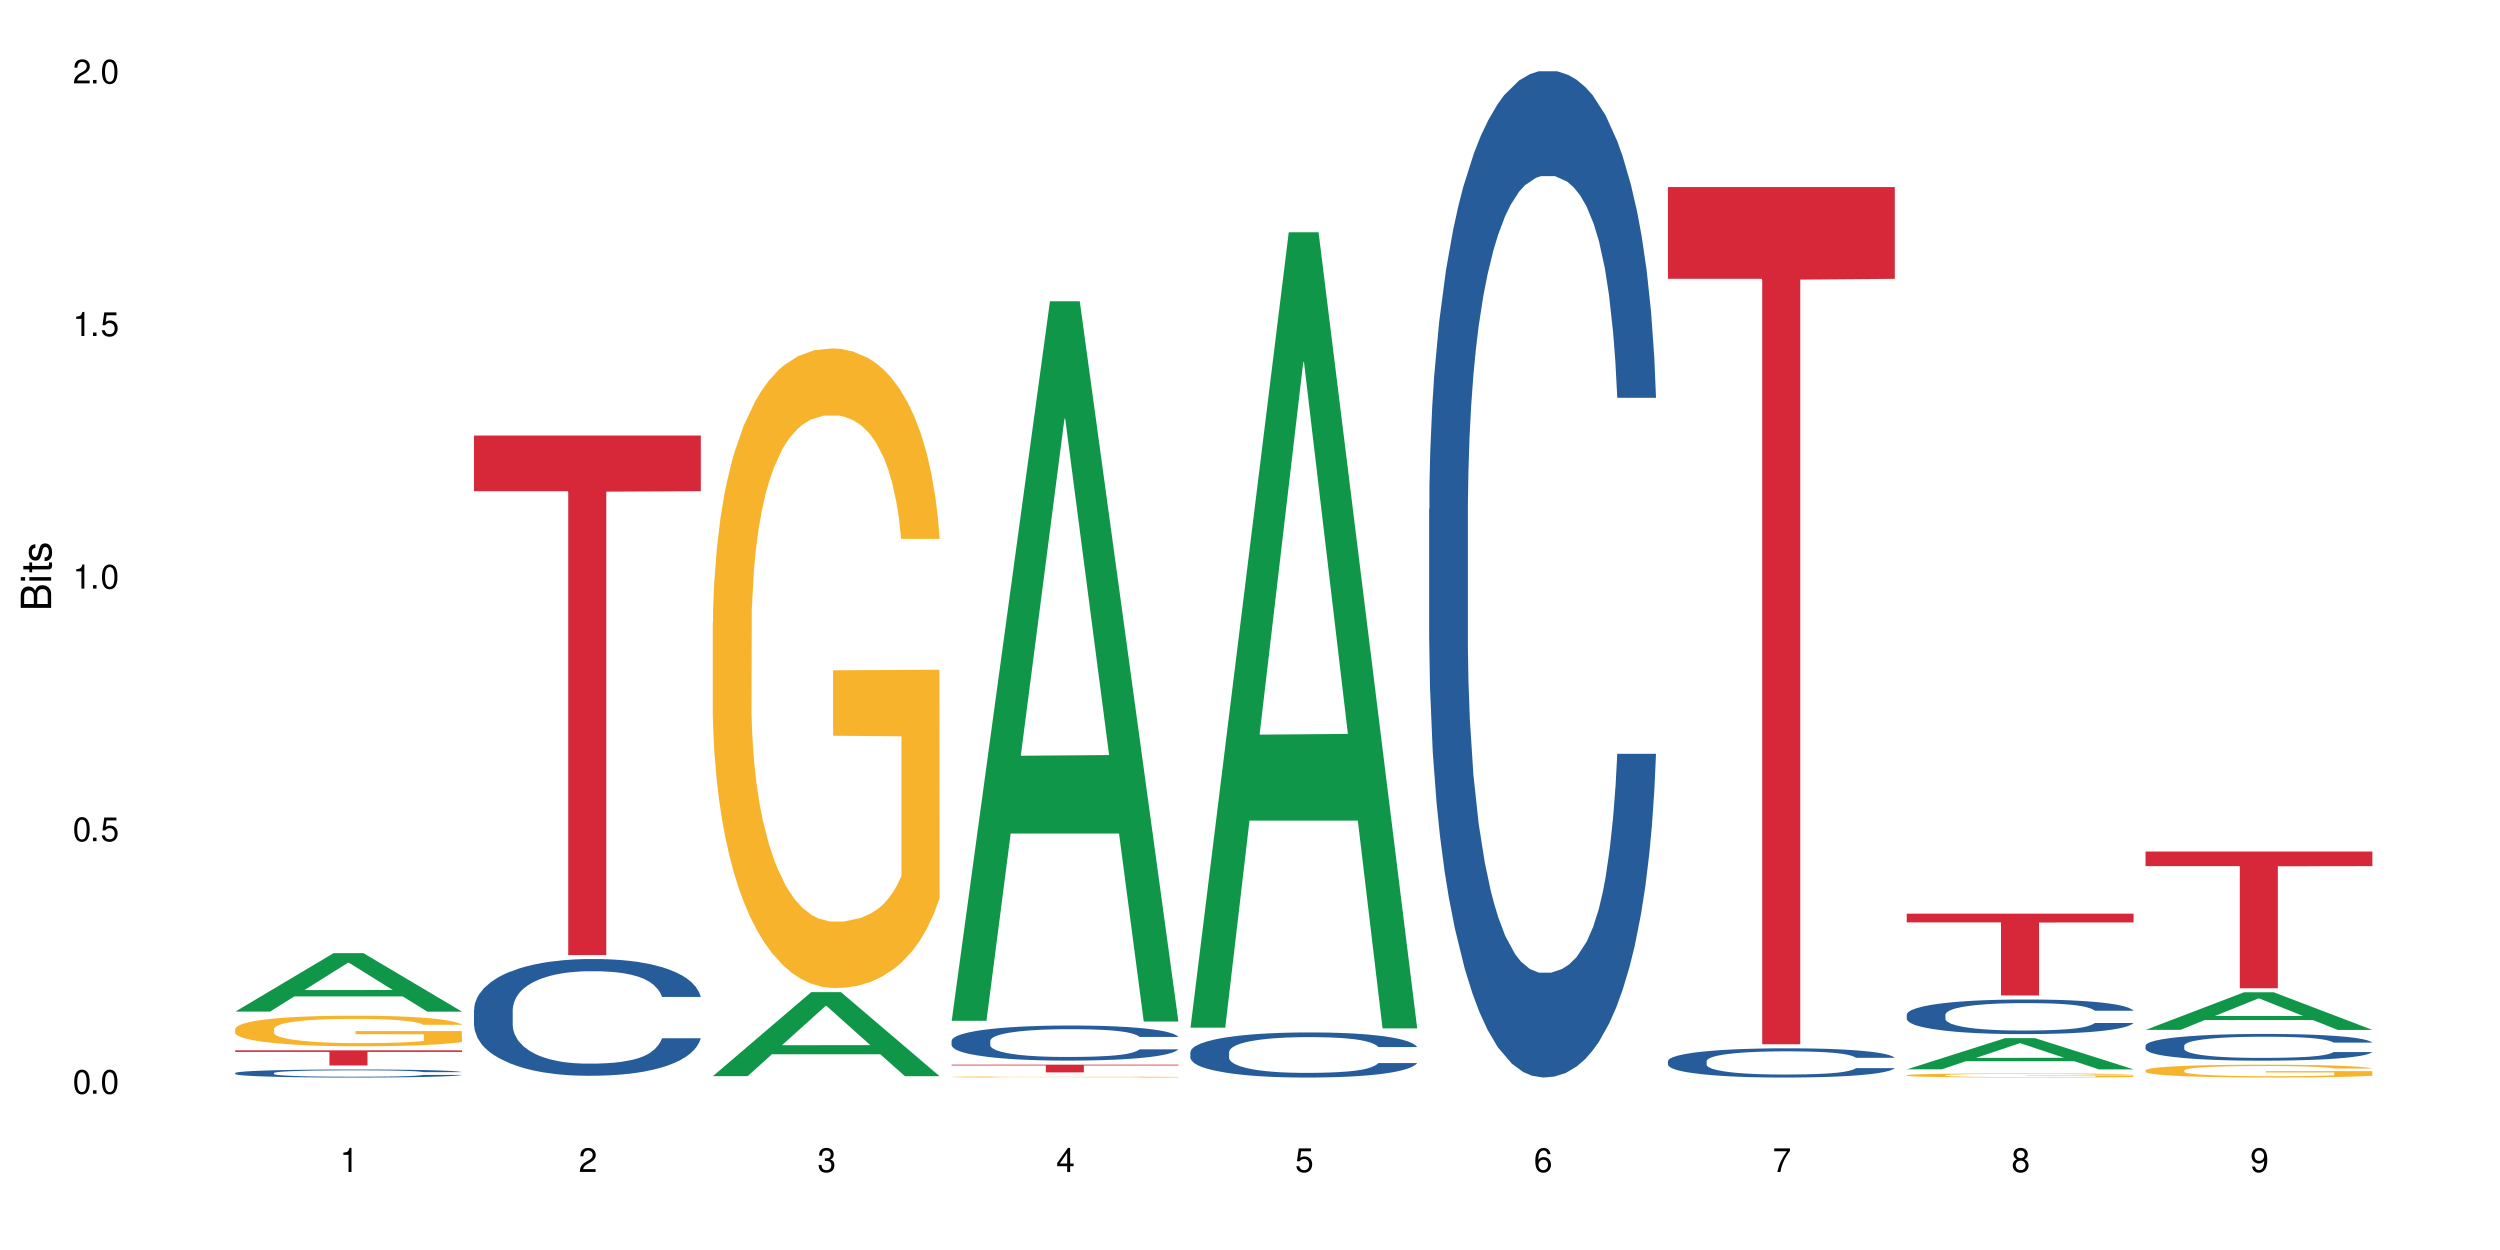 <?xml version="1.0" encoding="UTF-8"?>
<svg xmlns="http://www.w3.org/2000/svg" xmlns:xlink="http://www.w3.org/1999/xlink" width="720" height="360" viewBox="0 0 720 360">
<defs>
<g>
<g id="glyph-0-0">
</g>
<g id="glyph-0-1">
<path d="M 2.641 -6.938 C 2 -6.938 1.422 -6.656 1.078 -6.172 C 0.641 -5.562 0.406 -4.641 0.406 -3.359 C 0.406 -1.016 1.188 0.219 2.641 0.219 C 4.078 0.219 4.859 -1.016 4.859 -3.297 C 4.859 -4.641 4.656 -5.547 4.203 -6.172 C 3.844 -6.656 3.281 -6.938 2.641 -6.938 Z M 2.641 -6.188 C 3.547 -6.188 4 -5.25 4 -3.375 C 4 -1.406 3.562 -0.484 2.625 -0.484 C 1.734 -0.484 1.281 -1.438 1.281 -3.344 C 1.281 -5.25 1.734 -6.188 2.641 -6.188 Z M 2.641 -6.188 "/>
</g>
<g id="glyph-0-2">
<path d="M 1.828 -1 L 0.828 -1 L 0.828 0 L 1.828 0 Z M 1.828 -1 "/>
</g>
<g id="glyph-0-3">
<path d="M 4.562 -6.797 L 1.062 -6.797 L 0.547 -3.094 L 1.328 -3.094 C 1.719 -3.562 2.047 -3.734 2.578 -3.734 C 3.484 -3.734 4.062 -3.109 4.062 -2.094 C 4.062 -1.125 3.484 -0.531 2.578 -0.531 C 1.828 -0.531 1.375 -0.906 1.188 -1.672 L 0.328 -1.672 C 0.453 -1.109 0.547 -0.844 0.75 -0.594 C 1.125 -0.078 1.828 0.219 2.594 0.219 C 3.969 0.219 4.922 -0.781 4.922 -2.219 C 4.922 -3.562 4.031 -4.484 2.719 -4.484 C 2.25 -4.484 1.859 -4.359 1.469 -4.062 L 1.734 -5.969 L 4.562 -5.969 Z M 4.562 -6.797 "/>
</g>
<g id="glyph-0-4">
<path d="M 2.484 -4.938 L 2.484 0 L 3.328 0 L 3.328 -6.938 L 2.766 -6.938 C 2.469 -5.875 2.281 -5.734 0.984 -5.562 L 0.984 -4.938 Z M 2.484 -4.938 "/>
</g>
<g id="glyph-0-5">
<path d="M 4.859 -0.828 L 1.281 -0.828 C 1.359 -1.406 1.672 -1.781 2.5 -2.281 L 3.469 -2.828 C 4.406 -3.344 4.906 -4.062 4.906 -4.906 C 4.906 -5.484 4.672 -6.031 4.266 -6.406 C 3.859 -6.766 3.375 -6.938 2.719 -6.938 C 1.859 -6.938 1.219 -6.625 0.844 -6.031 C 0.609 -5.672 0.5 -5.234 0.484 -4.531 L 1.328 -4.531 C 1.359 -5.016 1.406 -5.281 1.531 -5.516 C 1.75 -5.938 2.188 -6.203 2.703 -6.203 C 3.469 -6.203 4.031 -5.641 4.031 -4.891 C 4.031 -4.344 3.719 -3.859 3.125 -3.516 L 2.234 -3 C 0.812 -2.172 0.406 -1.531 0.328 -0.016 L 4.859 -0.016 Z M 4.859 -0.828 "/>
</g>
<g id="glyph-0-6">
<path d="M 2.125 -3.188 L 2.578 -3.188 C 3.5 -3.188 3.984 -2.766 3.984 -1.922 C 3.984 -1.062 3.469 -0.531 2.594 -0.531 C 1.656 -0.531 1.203 -1 1.156 -2.016 L 0.312 -2.016 C 0.344 -1.453 0.438 -1.094 0.609 -0.781 C 0.953 -0.109 1.625 0.219 2.547 0.219 C 3.953 0.219 4.859 -0.625 4.859 -1.938 C 4.859 -2.828 4.516 -3.297 3.703 -3.594 C 4.344 -3.844 4.656 -4.328 4.656 -5.031 C 4.656 -6.219 3.875 -6.938 2.578 -6.938 C 1.203 -6.938 0.484 -6.172 0.453 -4.703 L 1.297 -4.703 C 1.312 -5.125 1.344 -5.359 1.453 -5.578 C 1.641 -5.969 2.062 -6.203 2.594 -6.203 C 3.344 -6.203 3.797 -5.75 3.797 -5 C 3.797 -4.516 3.609 -4.219 3.25 -4.047 C 3.016 -3.953 2.703 -3.922 2.125 -3.906 Z M 2.125 -3.188 "/>
</g>
<g id="glyph-0-7">
<path d="M 3.141 -1.672 L 3.141 0 L 3.984 0 L 3.984 -1.672 L 4.984 -1.672 L 4.984 -2.438 L 3.984 -2.438 L 3.984 -6.938 L 3.359 -6.938 L 0.266 -2.578 L 0.266 -1.672 Z M 3.141 -2.438 L 1 -2.438 L 3.141 -5.5 Z M 3.141 -2.438 "/>
</g>
<g id="glyph-0-8">
<path d="M 4.781 -5.125 C 4.609 -6.266 3.891 -6.938 2.844 -6.938 C 2.094 -6.938 1.422 -6.578 1.031 -5.953 C 0.594 -5.266 0.406 -4.422 0.406 -3.172 C 0.406 -2 0.578 -1.25 0.984 -0.641 C 1.359 -0.078 1.953 0.219 2.703 0.219 C 3.984 0.219 4.922 -0.75 4.922 -2.094 C 4.922 -3.375 4.062 -4.281 2.844 -4.281 C 2.172 -4.281 1.641 -4.031 1.281 -3.516 C 1.281 -5.234 1.828 -6.188 2.797 -6.188 C 3.391 -6.188 3.797 -5.797 3.938 -5.125 Z M 2.734 -3.531 C 3.547 -3.531 4.062 -2.953 4.062 -2.031 C 4.062 -1.156 3.484 -0.531 2.703 -0.531 C 1.922 -0.531 1.328 -1.188 1.328 -2.078 C 1.328 -2.938 1.906 -3.531 2.734 -3.531 Z M 2.734 -3.531 "/>
</g>
<g id="glyph-0-9">
<path d="M 4.984 -6.797 L 0.438 -6.797 L 0.438 -5.969 L 4.109 -5.969 C 2.5 -3.656 1.828 -2.234 1.328 0 L 2.219 0 C 2.594 -2.172 3.453 -4.047 4.984 -6.094 Z M 4.984 -6.797 "/>
</g>
<g id="glyph-0-10">
<path d="M 3.75 -3.656 C 4.469 -4.094 4.688 -4.438 4.688 -5.078 C 4.688 -6.172 3.844 -6.938 2.641 -6.938 C 1.438 -6.938 0.594 -6.172 0.594 -5.094 C 0.594 -4.438 0.812 -4.094 1.516 -3.656 C 0.734 -3.266 0.359 -2.703 0.359 -1.922 C 0.359 -0.656 1.281 0.219 2.641 0.219 C 3.984 0.219 4.922 -0.656 4.922 -1.922 C 4.922 -2.703 4.531 -3.266 3.75 -3.656 Z M 2.641 -6.188 C 3.359 -6.188 3.812 -5.75 3.812 -5.062 C 3.812 -4.406 3.344 -3.984 2.641 -3.984 C 1.922 -3.984 1.453 -4.406 1.453 -5.078 C 1.453 -5.75 1.922 -6.188 2.641 -6.188 Z M 2.641 -3.266 C 3.484 -3.266 4.062 -2.719 4.062 -1.906 C 4.062 -1.078 3.484 -0.531 2.625 -0.531 C 1.797 -0.531 1.219 -1.094 1.219 -1.906 C 1.219 -2.719 1.781 -3.266 2.641 -3.266 Z M 2.641 -3.266 "/>
</g>
<g id="glyph-0-11">
<path d="M 0.516 -1.578 C 0.672 -0.453 1.406 0.219 2.438 0.219 C 3.188 0.219 3.859 -0.141 4.266 -0.766 C 4.688 -1.453 4.891 -2.297 4.891 -3.547 C 4.891 -4.719 4.703 -5.453 4.312 -6.078 C 3.938 -6.641 3.344 -6.938 2.594 -6.938 C 1.297 -6.938 0.359 -5.969 0.359 -4.625 C 0.359 -3.344 1.234 -2.453 2.453 -2.453 C 3.094 -2.453 3.578 -2.672 4.016 -3.203 C 4 -1.484 3.469 -0.531 2.5 -0.531 C 1.906 -0.531 1.484 -0.906 1.359 -1.578 Z M 2.578 -6.203 C 3.375 -6.203 3.969 -5.531 3.969 -4.641 C 3.969 -3.797 3.391 -3.188 2.547 -3.188 C 1.734 -3.188 1.234 -3.766 1.234 -4.688 C 1.234 -5.562 1.797 -6.203 2.578 -6.203 Z M 2.578 -6.203 "/>
</g>
<g id="glyph-1-0">
</g>
<g id="glyph-1-1">
<path d="M 0 -0.953 L 0 -4.891 C 0 -5.719 -0.234 -6.344 -0.734 -6.797 C -1.188 -7.234 -1.812 -7.469 -2.5 -7.469 C -3.547 -7.469 -4.188 -7 -4.625 -5.875 C -4.984 -6.688 -5.625 -7.094 -6.531 -7.094 C -7.172 -7.094 -7.734 -6.859 -8.141 -6.391 C -8.562 -5.922 -8.75 -5.344 -8.75 -4.5 L -8.75 -0.953 Z M -4.984 -2.062 L -7.766 -2.062 L -7.766 -4.219 C -7.766 -4.844 -7.688 -5.203 -7.453 -5.5 C -7.219 -5.812 -6.859 -5.969 -6.375 -5.969 C -5.891 -5.969 -5.531 -5.812 -5.297 -5.5 C -5.062 -5.203 -4.984 -4.844 -4.984 -4.219 Z M -0.984 -2.062 L -4 -2.062 L -4 -4.781 C -4 -5.766 -3.438 -6.359 -2.484 -6.359 C -1.547 -6.359 -0.984 -5.766 -0.984 -4.781 Z M -0.984 -2.062 "/>
</g>
<g id="glyph-1-2">
<path d="M -6.281 -1.797 L -6.281 -0.797 L 0 -0.797 L 0 -1.797 Z M -8.75 -1.797 L -8.75 -0.797 L -7.484 -0.797 L -7.484 -1.797 Z M -8.75 -1.797 "/>
</g>
<g id="glyph-1-3">
<path d="M -6.281 -3.047 L -6.281 -2.016 L -8.016 -2.016 L -8.016 -1.016 L -6.281 -1.016 L -6.281 -0.172 L -5.469 -0.172 L -5.469 -1.016 L -0.719 -1.016 C -0.078 -1.016 0.281 -1.453 0.281 -2.234 C 0.281 -2.5 0.25 -2.719 0.188 -3.047 L -0.641 -3.047 C -0.609 -2.906 -0.594 -2.766 -0.594 -2.562 C -0.594 -2.141 -0.719 -2.016 -1.156 -2.016 L -5.469 -2.016 L -5.469 -3.047 Z M -6.281 -3.047 "/>
</g>
<g id="glyph-1-4">
<path d="M -4.531 -5.25 C -5.766 -5.25 -6.469 -4.422 -6.469 -2.969 C -6.469 -1.516 -5.719 -0.562 -4.547 -0.562 C -3.562 -0.562 -3.094 -1.062 -2.734 -2.562 L -2.516 -3.484 C -2.344 -4.188 -2.094 -4.469 -1.641 -4.469 C -1.047 -4.469 -0.641 -3.875 -0.641 -3 C -0.641 -2.453 -0.797 -2 -1.062 -1.75 C -1.25 -1.594 -1.422 -1.531 -1.875 -1.469 L -1.875 -0.406 C -0.422 -0.453 0.281 -1.266 0.281 -2.922 C 0.281 -4.5 -0.5 -5.516 -1.719 -5.516 C -2.656 -5.516 -3.172 -4.984 -3.469 -3.734 L -3.703 -2.766 C -3.891 -1.953 -4.156 -1.609 -4.594 -1.609 C -5.188 -1.609 -5.547 -2.125 -5.547 -2.938 C -5.547 -3.75 -5.203 -4.172 -4.531 -4.203 Z M -4.531 -5.25 "/>
</g>
</g>
</defs>
<rect x="-72" y="-36" width="864" height="432" fill="rgb(100%, 100%, 100%)" fill-opacity="1"/>
<path fill-rule="nonzero" fill="rgb(6.275%, 58.824%, 28.235%)" fill-opacity="1" d="M 67.73 291.344 L 67.801 291.328 L 96.07 274.504 L 104.656 274.504 L 133.066 291.359 L 123.082 291.359 L 115.965 286.961 L 84.762 286.961 L 77.781 291.344 L 67.73 291.344 L 87.766 285.141 L 113.102 285.125 L 100.469 277.258 L 100.328 277.242 L 100.188 277.289 L 87.695 285.125 L 87.766 285.141 Z M 67.73 291.344 "/>
<path fill-rule="nonzero" fill="rgb(14.51%, 36.078%, 60%)" fill-opacity="1" d="M 67.73 309.023 L 67.812 309.02 L 67.812 308.969 L 68.051 308.891 L 68.605 308.789 L 69.164 308.719 L 70.598 308.594 L 72.59 308.473 L 74.664 308.379 L 76.176 308.324 L 77.531 308.281 L 80.637 308.203 L 82.629 308.164 L 84.781 308.125 L 87.41 308.09 L 89.324 308.07 L 93.625 308.035 L 96.812 308.02 L 99.281 308.016 L 104.621 308.016 L 107.809 308.023 L 110.117 308.035 L 112.668 308.051 L 114.82 308.07 L 118.562 308.117 L 121.91 308.176 L 123.426 308.211 L 125.816 308.273 L 127.648 308.34 L 128.922 308.395 L 130.355 308.473 L 131.629 308.566 L 132.586 308.676 L 133.066 308.766 L 121.91 308.766 L 121.352 308.684 L 120.715 308.617 L 119.52 308.527 L 118.324 308.469 L 116.652 308.406 L 115.137 308.367 L 113.066 308.324 L 111.234 308.301 L 109.32 308.281 L 107.488 308.27 L 103.984 308.258 L 99.922 308.258 L 98.406 308.262 L 95.297 308.277 L 93.625 308.293 L 91.234 308.32 L 89.562 308.348 L 87.57 308.391 L 86.215 308.426 L 84.543 308.484 L 83.348 308.531 L 81.992 308.602 L 81.195 308.652 L 80.48 308.715 L 79.84 308.785 L 79.363 308.859 L 79.043 308.938 L 78.887 309.012 L 78.887 309.34 L 79.043 309.418 L 79.441 309.508 L 80.48 309.637 L 81.992 309.746 L 83.746 309.836 L 85.418 309.898 L 86.375 309.93 L 87.648 309.965 L 89.641 310.008 L 92.512 310.047 L 94.184 310.066 L 96.734 310.082 L 99.363 310.09 L 102.867 310.09 L 105.977 310.082 L 108.047 310.07 L 110.199 310.055 L 113.145 310.02 L 114.98 309.984 L 116.57 309.945 L 117.766 309.906 L 118.562 309.871 L 119.758 309.805 L 120.715 309.734 L 121.434 309.66 L 121.91 309.586 L 133.066 309.586 L 132.586 309.672 L 131.871 309.754 L 131.152 309.816 L 130.039 309.891 L 128.762 309.957 L 126.93 310.031 L 125.418 310.078 L 123.426 310.133 L 121.59 310.172 L 119.602 310.207 L 116.652 310.25 L 114.738 310.27 L 112.668 310.289 L 110.199 310.309 L 107.09 310.32 L 103.746 310.332 L 100.637 310.332 L 97.289 310.328 L 94.82 310.32 L 91.555 310.301 L 87.492 310.262 L 84.543 310.223 L 82.23 310.184 L 80.238 310.141 L 78.008 310.082 L 75.141 309.988 L 73.387 309.918 L 72.191 309.859 L 70.84 309.773 L 69.883 309.699 L 68.766 309.582 L 67.969 309.434 L 67.73 309.316 Z M 67.73 309.023 "/>
<path fill-rule="nonzero" fill="rgb(96.863%, 70.196%, 16.863%)" fill-opacity="1" d="M 67.73 296.297 L 67.812 296.289 L 67.812 296.125 L 68.129 295.766 L 68.926 295.266 L 69.961 294.855 L 71.078 294.535 L 71.793 294.363 L 72.988 294.125 L 74.023 293.945 L 76.656 293.586 L 80 293.246 L 81.832 293.102 L 83.906 292.965 L 86.852 292.812 L 88.207 292.758 L 92.352 292.629 L 97.051 292.547 L 102.23 292.523 L 104.621 292.531 L 107.887 292.562 L 112.348 292.652 L 114.898 292.73 L 116.891 292.812 L 118.961 292.918 L 121.512 293.078 L 123.902 293.27 L 125.816 293.465 L 127.727 293.707 L 129.32 293.961 L 130.676 294.246 L 131.871 294.582 L 132.586 294.863 L 133.066 295.145 L 121.988 295.145 L 121.352 294.863 L 120.637 294.645 L 119.441 294.383 L 118.246 294.188 L 117.051 294.035 L 114.82 293.824 L 112.906 293.695 L 110.516 293.586 L 108.207 293.512 L 105.578 293.465 L 103.984 293.449 L 99.762 293.449 L 95.938 293.504 L 93.707 293.57 L 92.113 293.633 L 89.879 293.754 L 88.527 293.852 L 87.73 293.914 L 85.34 294.164 L 83.746 294.391 L 82.871 294.543 L 81.754 294.781 L 80.957 295 L 80.082 295.32 L 79.602 295.562 L 78.965 296.109 L 78.887 297.559 L 79.125 297.863 L 79.602 298.195 L 80.238 298.484 L 81.195 298.789 L 82.152 299.023 L 83.824 299.336 L 85.258 299.543 L 86.375 299.68 L 88.527 299.898 L 89.402 299.973 L 91.473 300.117 L 93.625 300.227 L 96.254 300.324 L 98.246 300.375 L 101.434 300.414 L 105.496 300.414 L 110.277 300.363 L 113.305 300.301 L 115.379 300.238 L 116.73 300.18 L 118.406 300.09 L 119.602 300.012 L 120.715 299.922 L 122.07 299.785 L 122.07 297.863 L 102.391 297.855 L 102.391 296.953 L 132.984 296.945 L 133.066 300.09 L 131.391 300.309 L 129.32 300.52 L 127.328 300.68 L 125.258 300.816 L 122.309 300.969 L 119.918 301.066 L 116.254 301.176 L 112.906 301.25 L 109.402 301.297 L 106.293 301.324 L 102.629 301.332 L 99.363 301.312 L 95.855 301.266 L 93.066 301.203 L 90.52 301.121 L 87.969 301.016 L 84.781 300.848 L 82.711 300.711 L 80.559 300.543 L 78.406 300.34 L 76.496 300.125 L 75.219 299.953 L 73.945 299.762 L 72.59 299.52 L 71.316 299.246 L 70.359 298.996 L 69.484 298.715 L 68.848 298.449 L 68.211 298.09 L 67.891 297.801 L 67.73 297.551 Z M 67.73 296.297 "/>
<path fill-rule="nonzero" fill="rgb(83.922%, 15.686%, 22.353%)" fill-opacity="1" d="M 67.73 302.496 L 133.066 302.496 L 133.066 302.961 L 105.836 302.965 L 105.836 306.852 L 94.879 306.852 L 94.879 302.969 L 94.723 302.961 L 67.73 302.961 Z M 67.73 302.496 "/>
<path fill-rule="nonzero" fill="rgb(14.51%, 36.078%, 60%)" fill-opacity="1" d="M 136.504 290.844 L 136.582 290.812 L 136.582 290.074 L 136.824 288.906 L 137.379 287.434 L 137.938 286.418 L 139.371 284.605 L 141.363 282.855 L 143.434 281.504 L 144.949 280.703 L 146.305 280.09 L 149.41 278.953 L 151.402 278.371 L 153.555 277.848 L 156.184 277.324 L 158.098 277.016 L 162.398 276.527 L 165.586 276.312 L 168.055 276.219 L 173.395 276.219 L 176.582 276.34 L 178.891 276.496 L 181.441 276.742 L 183.594 277.016 L 187.336 277.691 L 190.684 278.555 L 192.195 279.047 L 194.586 279.996 L 196.418 280.918 L 197.695 281.719 L 199.129 282.855 L 200.402 284.238 L 201.359 285.805 L 201.836 287.125 L 190.684 287.125 L 190.125 285.895 L 189.488 284.945 L 188.293 283.684 L 187.098 282.793 L 185.426 281.902 L 183.91 281.32 L 181.84 280.734 L 180.008 280.367 L 178.094 280.09 L 176.262 279.906 L 172.758 279.723 L 168.691 279.723 L 167.18 279.781 L 164.07 280.027 L 162.398 280.242 L 160.008 280.672 L 158.336 281.074 L 156.344 281.688 L 154.988 282.211 L 153.316 283.008 L 152.121 283.715 L 150.766 284.73 L 149.969 285.496 L 149.25 286.355 L 148.613 287.371 L 148.137 288.445 L 147.816 289.582 L 147.66 290.688 L 147.66 295.449 L 147.816 296.555 L 148.215 297.848 L 149.25 299.719 L 150.766 301.348 L 152.52 302.641 L 154.191 303.562 L 155.148 303.992 L 156.422 304.484 L 158.414 305.098 L 161.281 305.711 L 162.957 305.957 L 165.504 306.203 L 168.137 306.324 L 171.641 306.324 L 174.746 306.203 L 176.82 306.051 L 178.973 305.805 L 181.918 305.281 L 183.75 304.789 L 185.344 304.207 L 186.539 303.621 L 187.336 303.129 L 188.531 302.18 L 189.488 301.133 L 190.203 300.059 L 190.684 299.016 L 201.836 299.016 L 201.359 300.242 L 200.645 301.441 L 199.926 302.332 L 198.809 303.406 L 197.535 304.359 L 195.703 305.434 L 194.188 306.141 L 192.195 306.91 L 190.363 307.492 L 188.371 308.016 L 185.426 308.629 L 183.512 308.938 L 181.441 309.215 L 178.973 309.461 L 175.863 309.676 L 172.516 309.797 L 169.41 309.828 L 166.062 309.766 L 163.594 309.645 L 160.328 309.367 L 156.262 308.812 L 153.316 308.23 L 151.004 307.648 L 149.012 307.031 L 146.781 306.203 L 143.914 304.852 L 142.16 303.805 L 140.965 302.945 L 139.609 301.75 L 138.656 300.672 L 137.539 298.953 L 136.742 296.77 L 136.504 295.082 Z M 136.504 290.844 "/>
<path fill-rule="nonzero" fill="rgb(83.922%, 15.686%, 22.353%)" fill-opacity="1" d="M 136.504 125.441 L 201.836 125.441 L 201.836 141.457 L 174.609 141.598 L 174.609 275.055 L 163.652 275.055 L 163.652 141.738 L 163.496 141.457 L 136.504 141.457 Z M 136.504 125.441 "/>
<path fill-rule="nonzero" fill="rgb(6.275%, 58.824%, 28.235%)" fill-opacity="1" d="M 205.277 309.926 L 205.348 309.902 L 233.617 285.742 L 242.203 285.742 L 270.609 309.949 L 260.629 309.949 L 253.508 303.633 L 222.309 303.633 L 215.328 309.926 L 205.277 309.926 L 225.309 301.016 L 250.648 300.996 L 238.012 289.699 L 237.875 289.676 L 237.734 289.742 L 225.238 300.996 L 225.309 301.016 Z M 205.277 309.926 "/>
<path fill-rule="nonzero" fill="rgb(96.863%, 70.196%, 16.863%)" fill-opacity="1" d="M 205.277 179.25 L 205.355 179.082 L 205.355 175.715 L 205.676 168.145 L 206.473 157.711 L 207.508 149.129 L 208.621 142.398 L 209.34 138.867 L 210.535 133.82 L 211.57 130.117 L 214.199 122.547 L 217.547 115.477 L 219.379 112.449 L 221.449 109.59 L 224.398 106.391 L 225.754 105.215 L 229.895 102.523 L 234.598 100.84 L 239.777 100.336 L 242.168 100.504 L 245.434 101.176 L 249.895 103.027 L 252.445 104.711 L 254.438 106.391 L 256.508 108.578 L 259.059 111.945 L 261.449 115.984 L 263.359 120.02 L 265.273 125.07 L 266.867 130.453 L 268.219 136.344 L 269.414 143.41 L 270.133 149.297 L 270.609 155.188 L 259.535 155.188 L 258.898 149.297 L 258.18 144.754 L 256.984 139.203 L 255.789 135.164 L 254.594 131.969 L 252.363 127.594 L 250.453 124.902 L 248.062 122.547 L 245.75 121.031 L 243.121 120.02 L 241.527 119.684 L 237.305 119.684 L 233.48 120.863 L 231.25 122.207 L 229.656 123.555 L 227.426 126.078 L 226.07 128.098 L 225.273 129.445 L 222.883 134.66 L 221.293 139.371 L 220.414 142.566 L 219.301 147.617 L 218.504 152.16 L 217.625 158.891 L 217.148 163.938 L 216.512 175.379 L 216.43 205.664 L 216.672 212.059 L 217.148 218.957 L 217.785 225.016 L 218.742 231.41 L 219.699 236.289 L 221.371 242.852 L 222.805 247.227 L 223.922 250.086 L 226.07 254.629 L 226.949 256.145 L 229.02 259.172 L 231.172 261.527 L 233.801 263.547 L 235.793 264.555 L 238.98 265.398 L 243.043 265.398 L 247.824 264.387 L 250.852 263.043 L 252.922 261.695 L 254.277 260.52 L 255.949 258.668 L 257.145 256.984 L 258.262 255.133 L 259.613 252.273 L 259.613 212.059 L 239.934 211.891 L 239.934 193.047 L 270.531 192.879 L 270.609 258.668 L 268.938 263.211 L 266.867 267.586 L 264.875 270.949 L 262.801 273.812 L 259.855 277.008 L 257.465 279.027 L 253.801 281.383 L 250.453 282.898 L 246.945 283.906 L 243.84 284.41 L 240.176 284.578 L 236.906 284.242 L 233.402 283.234 L 230.613 281.887 L 228.062 280.203 L 225.516 278.016 L 222.328 274.484 L 220.254 271.625 L 218.105 268.09 L 215.953 263.883 L 214.039 259.34 L 212.766 255.809 L 211.492 251.77 L 210.137 246.723 L 208.863 241 L 207.906 235.785 L 207.027 229.895 L 206.391 224.344 L 205.754 216.77 L 205.438 210.715 L 205.277 205.496 Z M 205.277 179.25 "/>
<path fill-rule="nonzero" fill="rgb(6.275%, 58.824%, 28.235%)" fill-opacity="1" d="M 274.051 294 L 274.117 293.805 L 302.387 86.766 L 310.973 86.766 L 339.383 294.195 L 329.402 294.195 L 322.281 240.051 L 291.082 240.051 L 284.102 294 L 274.051 294 L 294.082 217.652 L 319.422 217.457 L 306.785 120.656 L 306.645 120.461 L 306.508 121.047 L 294.012 217.457 L 294.082 217.652 Z M 274.051 294 "/>
<path fill-rule="nonzero" fill="rgb(14.51%, 36.078%, 60%)" fill-opacity="1" d="M 274.051 299.75 L 274.129 299.742 L 274.129 299.52 L 274.367 299.168 L 274.926 298.727 L 275.484 298.422 L 276.918 297.879 L 278.91 297.352 L 280.98 296.945 L 282.496 296.707 L 283.848 296.523 L 286.957 296.18 L 288.949 296.004 L 291.102 295.848 L 293.73 295.691 L 295.641 295.602 L 299.945 295.453 L 303.129 295.387 L 305.602 295.359 L 310.938 295.359 L 314.125 295.398 L 316.438 295.441 L 318.984 295.516 L 321.137 295.602 L 324.883 295.801 L 328.23 296.062 L 329.742 296.207 L 332.133 296.496 L 333.965 296.77 L 335.238 297.012 L 336.676 297.352 L 337.949 297.766 L 338.906 298.238 L 339.383 298.633 L 328.23 298.633 L 327.672 298.266 L 327.035 297.98 L 325.84 297.602 L 324.645 297.332 L 322.969 297.066 L 321.457 296.891 L 319.383 296.715 L 317.551 296.605 L 315.641 296.523 L 313.809 296.469 L 310.301 296.41 L 306.238 296.41 L 304.723 296.43 L 301.617 296.504 L 299.945 296.566 L 297.555 296.699 L 295.879 296.816 L 293.887 297 L 292.535 297.16 L 290.859 297.398 L 289.664 297.609 L 288.312 297.914 L 287.516 298.145 L 286.797 298.402 L 286.16 298.707 L 285.684 299.031 L 285.363 299.371 L 285.203 299.703 L 285.203 301.133 L 285.363 301.465 L 285.762 301.855 L 286.797 302.418 L 288.312 302.906 L 290.062 303.293 L 291.738 303.57 L 292.691 303.699 L 293.969 303.848 L 295.961 304.031 L 298.828 304.215 L 300.5 304.289 L 303.051 304.363 L 305.68 304.398 L 309.188 304.398 L 312.293 304.363 L 314.363 304.316 L 316.516 304.242 L 319.465 304.086 L 321.297 303.938 L 322.891 303.766 L 324.086 303.59 L 324.883 303.441 L 326.078 303.156 L 327.035 302.84 L 327.75 302.52 L 328.23 302.203 L 339.383 302.203 L 338.906 302.574 L 338.188 302.934 L 337.473 303.199 L 336.355 303.523 L 335.082 303.809 L 333.25 304.133 L 331.734 304.344 L 329.742 304.574 L 327.91 304.75 L 325.918 304.906 L 322.969 305.094 L 321.059 305.184 L 318.984 305.266 L 316.516 305.34 L 313.41 305.406 L 310.062 305.441 L 306.957 305.453 L 303.609 305.434 L 301.141 305.398 L 297.871 305.312 L 293.809 305.148 L 290.859 304.973 L 288.551 304.797 L 286.559 304.613 L 284.328 304.363 L 281.457 303.957 L 279.707 303.645 L 278.512 303.387 L 277.156 303.027 L 276.199 302.703 L 275.086 302.188 L 274.289 301.531 L 274.051 301.023 Z M 274.051 299.75 "/>
<path fill-rule="nonzero" fill="rgb(96.863%, 70.196%, 16.863%)" fill-opacity="1" d="M 274.051 310.156 L 274.129 310.156 L 274.129 310.148 L 274.449 310.137 L 275.246 310.121 L 276.281 310.105 L 277.395 310.094 L 278.113 310.086 L 279.309 310.078 L 280.344 310.074 L 282.973 310.059 L 286.32 310.047 L 288.152 310.043 L 290.223 310.039 L 293.172 310.035 L 294.527 310.031 L 298.668 310.027 L 303.371 310.023 L 314.207 310.023 L 318.668 310.027 L 321.219 310.031 L 323.207 310.035 L 325.281 310.035 L 327.832 310.043 L 330.219 310.051 L 332.133 310.055 L 334.043 310.066 L 335.637 310.074 L 336.992 310.082 L 338.188 310.094 L 338.906 310.105 L 339.383 310.113 L 328.309 310.113 L 327.672 310.105 L 326.953 310.098 L 324.562 310.082 L 323.367 310.078 L 321.137 310.07 L 319.227 310.062 L 316.836 310.059 L 314.523 310.059 L 311.895 310.055 L 306.078 310.055 L 302.254 310.059 L 300.023 310.059 L 298.43 310.062 L 296.199 310.066 L 294.844 310.07 L 294.047 310.07 L 290.062 310.09 L 289.188 310.094 L 288.07 310.102 L 287.273 310.109 L 286.398 310.121 L 285.922 310.129 L 285.285 310.148 L 285.203 310.199 L 285.441 310.211 L 285.922 310.223 L 286.559 310.234 L 287.516 310.242 L 288.469 310.25 L 290.145 310.262 L 291.578 310.27 L 292.691 310.273 L 294.844 310.281 L 295.723 310.285 L 297.793 310.289 L 299.945 310.293 L 302.574 310.297 L 304.566 310.297 L 307.75 310.301 L 311.816 310.301 L 316.598 310.297 L 319.625 310.297 L 321.695 310.293 L 323.051 310.293 L 324.723 310.289 L 325.918 310.285 L 327.035 310.281 L 328.387 310.277 L 328.387 310.211 L 308.707 310.211 L 308.707 310.18 L 339.305 310.18 L 339.383 310.289 L 337.711 310.297 L 335.637 310.305 L 333.645 310.309 L 331.574 310.312 L 328.625 310.32 L 326.238 310.324 L 322.57 310.328 L 319.227 310.328 L 315.719 310.332 L 302.176 310.332 L 299.387 310.328 L 294.285 310.32 L 291.102 310.316 L 289.027 310.312 L 286.875 310.305 L 284.727 310.297 L 282.812 310.289 L 281.539 310.285 L 280.266 310.277 L 278.91 310.27 L 277.633 310.258 L 276.68 310.25 L 275.801 310.242 L 274.527 310.219 L 274.207 310.207 L 274.051 310.199 Z M 274.051 310.156 "/>
<path fill-rule="nonzero" fill="rgb(83.922%, 15.686%, 22.353%)" fill-opacity="1" d="M 274.051 306.617 L 339.383 306.617 L 339.383 306.855 L 312.152 306.859 L 312.152 308.859 L 301.199 308.859 L 301.199 306.859 L 301.039 306.855 L 274.051 306.855 Z M 274.051 306.617 "/>
<path fill-rule="nonzero" fill="rgb(6.275%, 58.824%, 28.235%)" fill-opacity="1" d="M 342.82 295.973 L 342.891 295.758 L 371.16 66.898 L 379.746 66.898 L 408.156 296.188 L 398.176 296.188 L 391.055 236.336 L 359.852 236.336 L 352.875 295.973 L 342.82 295.973 L 362.855 211.578 L 388.191 211.363 L 375.559 104.359 L 375.418 104.145 L 375.281 104.793 L 362.785 211.363 L 362.855 211.578 Z M 342.82 295.973 "/>
<path fill-rule="nonzero" fill="rgb(14.51%, 36.078%, 60%)" fill-opacity="1" d="M 342.82 303 L 342.902 302.988 L 342.902 302.703 L 343.141 302.254 L 343.699 301.684 L 344.258 301.293 L 345.691 300.59 L 347.684 299.914 L 349.754 299.395 L 351.266 299.086 L 352.621 298.848 L 355.73 298.41 L 357.723 298.184 L 359.871 297.98 L 362.5 297.781 L 364.414 297.66 L 368.715 297.473 L 371.902 297.387 L 374.375 297.352 L 379.711 297.352 L 382.898 297.398 L 385.211 297.461 L 387.758 297.555 L 389.91 297.66 L 393.656 297.922 L 397 298.254 L 398.516 298.445 L 400.906 298.812 L 402.738 299.168 L 404.012 299.477 L 405.445 299.914 L 406.723 300.449 L 407.68 301.055 L 408.156 301.562 L 397 301.562 L 396.445 301.09 L 395.805 300.723 L 394.609 300.234 L 393.414 299.891 L 391.742 299.547 L 390.23 299.32 L 388.156 299.098 L 386.324 298.953 L 384.414 298.848 L 382.578 298.777 L 379.074 298.703 L 375.012 298.703 L 373.496 298.73 L 370.391 298.824 L 368.715 298.906 L 366.324 299.074 L 364.652 299.227 L 362.66 299.465 L 361.305 299.668 L 359.633 299.973 L 358.438 300.246 L 357.082 300.641 L 356.285 300.938 L 355.57 301.27 L 354.934 301.66 L 354.453 302.074 L 354.137 302.512 L 353.977 302.941 L 353.977 304.781 L 354.137 305.207 L 354.535 305.707 L 355.57 306.43 L 357.082 307.059 L 358.836 307.555 L 360.508 307.91 L 361.465 308.078 L 362.742 308.27 L 364.734 308.504 L 367.602 308.742 L 369.273 308.836 L 371.824 308.934 L 374.453 308.98 L 377.957 308.98 L 381.066 308.934 L 383.137 308.875 L 385.289 308.777 L 388.238 308.578 L 390.07 308.387 L 391.664 308.16 L 392.859 307.938 L 393.656 307.746 L 394.852 307.379 L 395.805 306.977 L 396.523 306.559 L 397 306.156 L 408.156 306.156 L 407.68 306.629 L 406.961 307.094 L 406.242 307.438 L 405.129 307.852 L 403.852 308.219 L 402.02 308.637 L 400.508 308.91 L 398.516 309.207 L 396.684 309.43 L 394.691 309.633 L 391.742 309.871 L 389.832 309.988 L 387.758 310.094 L 385.289 310.191 L 382.18 310.273 L 378.836 310.32 L 375.727 310.332 L 372.383 310.309 L 369.91 310.262 L 366.645 310.156 L 362.582 309.941 L 359.633 309.715 L 357.324 309.488 L 355.332 309.254 L 353.102 308.934 L 350.23 308.41 L 348.48 308.008 L 347.285 307.676 L 345.93 307.211 L 344.973 306.797 L 343.859 306.133 L 343.062 305.289 L 342.82 304.637 Z M 342.82 303 "/>
<path fill-rule="nonzero" fill="rgb(14.51%, 36.078%, 60%)" fill-opacity="1" d="M 411.594 146.621 L 411.676 146.355 L 411.676 140 L 411.914 129.934 L 412.473 117.215 L 413.027 108.477 L 414.461 92.844 L 416.453 77.746 L 418.527 66.09 L 420.039 59.203 L 421.395 53.902 L 424.5 44.102 L 426.492 39.07 L 428.645 34.566 L 431.273 30.062 L 433.188 27.414 L 437.488 23.176 L 440.676 21.32 L 443.145 20.527 L 448.484 20.527 L 451.672 21.586 L 453.98 22.91 L 456.531 25.031 L 458.684 27.414 L 462.426 33.242 L 465.773 40.66 L 467.289 44.898 L 469.68 53.109 L 471.512 61.055 L 472.785 67.945 L 474.219 77.746 L 475.496 89.668 L 476.449 103.176 L 476.93 114.566 L 465.773 114.566 L 465.215 103.973 L 464.578 95.758 L 463.383 84.898 L 462.188 77.215 L 460.516 69.535 L 459 64.5 L 456.93 59.469 L 455.098 56.289 L 453.184 53.902 L 451.352 52.316 L 447.848 50.727 L 443.785 50.727 L 442.27 51.254 L 439.164 53.375 L 437.488 55.23 L 435.098 58.938 L 433.426 62.383 L 431.434 67.68 L 430.078 72.184 L 428.406 79.07 L 427.211 85.164 L 425.855 93.906 L 425.059 100.527 L 424.344 107.945 L 423.707 116.688 L 423.227 125.957 L 422.91 135.762 L 422.75 145.297 L 422.75 186.355 L 422.91 195.895 L 423.309 207.02 L 424.344 223.18 L 425.855 237.219 L 427.609 248.344 L 429.281 256.293 L 430.238 260 L 431.512 264.238 L 433.504 269.535 L 436.375 274.836 L 438.047 276.953 L 440.598 279.074 L 443.227 280.133 L 446.73 280.133 L 449.84 279.074 L 451.91 277.75 L 454.062 275.629 L 457.008 271.125 L 458.844 266.887 L 460.438 261.855 L 461.629 256.82 L 462.426 252.582 L 463.621 244.371 L 464.578 235.363 L 465.297 226.094 L 465.773 217.086 L 476.93 217.086 L 476.449 227.684 L 475.734 238.012 L 475.016 245.695 L 473.902 254.969 L 472.625 263.18 L 470.793 272.449 L 469.281 278.543 L 467.289 285.168 L 465.457 290.199 L 463.465 294.703 L 460.516 300 L 458.602 302.648 L 456.531 305.035 L 454.062 307.152 L 450.953 309.008 L 447.609 310.066 L 444.5 310.332 L 441.152 309.801 L 438.684 308.742 L 435.418 306.359 L 431.355 301.59 L 428.406 296.559 L 426.094 291.523 L 424.105 286.227 L 421.871 279.074 L 419.004 267.418 L 417.25 258.41 L 416.055 250.992 L 414.703 240.664 L 413.746 231.391 L 412.629 216.555 L 411.832 197.746 L 411.594 183.18 Z M 411.594 146.621 "/>
<path fill-rule="nonzero" fill="rgb(14.51%, 36.078%, 60%)" fill-opacity="1" d="M 480.367 305.578 L 480.445 305.57 L 480.445 305.387 L 480.688 305.094 L 481.242 304.727 L 481.801 304.473 L 483.234 304.016 L 485.227 303.578 L 487.301 303.242 L 488.812 303.039 L 490.168 302.887 L 493.273 302.602 L 495.266 302.457 L 497.418 302.324 L 500.047 302.195 L 501.961 302.117 L 506.262 301.996 L 509.449 301.941 L 511.918 301.918 L 517.258 301.918 L 520.445 301.949 L 522.754 301.988 L 525.305 302.047 L 527.457 302.117 L 531.199 302.285 L 534.547 302.504 L 536.059 302.625 L 538.449 302.863 L 540.285 303.094 L 541.559 303.293 L 542.992 303.578 L 544.266 303.926 L 545.223 304.316 L 545.703 304.648 L 534.547 304.648 L 533.988 304.34 L 533.352 304.102 L 532.156 303.785 L 530.961 303.562 L 529.289 303.34 L 527.773 303.195 L 525.703 303.047 L 523.871 302.957 L 521.957 302.887 L 520.125 302.84 L 516.621 302.793 L 512.555 302.793 L 511.043 302.809 L 507.934 302.871 L 506.262 302.926 L 503.871 303.031 L 502.199 303.133 L 500.207 303.285 L 498.852 303.418 L 497.18 303.617 L 495.984 303.793 L 494.629 304.047 L 493.832 304.242 L 493.117 304.457 L 492.477 304.711 L 492 304.98 L 491.68 305.262 L 491.523 305.539 L 491.523 306.734 L 491.68 307.008 L 492.078 307.332 L 493.117 307.801 L 494.629 308.211 L 496.383 308.531 L 498.055 308.762 L 499.012 308.871 L 500.285 308.992 L 502.277 309.148 L 505.145 309.301 L 506.82 309.363 L 509.367 309.426 L 512 309.457 L 515.504 309.457 L 518.613 309.426 L 520.684 309.387 L 522.836 309.324 L 525.781 309.195 L 527.613 309.07 L 529.207 308.926 L 530.402 308.777 L 531.199 308.656 L 532.395 308.418 L 533.352 308.156 L 534.07 307.887 L 534.547 307.625 L 545.703 307.625 L 545.223 307.934 L 544.508 308.234 L 543.789 308.457 L 542.672 308.727 L 541.398 308.965 L 539.566 309.234 L 538.051 309.41 L 536.059 309.602 L 534.227 309.746 L 532.234 309.879 L 529.289 310.031 L 527.375 310.109 L 525.305 310.18 L 522.836 310.238 L 519.727 310.293 L 516.379 310.324 L 513.273 310.332 L 509.926 310.316 L 507.457 310.285 L 504.191 310.219 L 500.125 310.078 L 497.18 309.934 L 494.867 309.785 L 492.875 309.633 L 490.645 309.426 L 487.777 309.086 L 486.023 308.824 L 484.828 308.609 L 483.473 308.309 L 482.52 308.039 L 481.402 307.609 L 480.605 307.062 L 480.367 306.641 Z M 480.367 305.578 "/>
<path fill-rule="nonzero" fill="rgb(83.922%, 15.686%, 22.353%)" fill-opacity="1" d="M 480.367 53.875 L 545.703 53.875 L 545.703 80.301 L 518.473 80.531 L 518.473 300.754 L 507.516 300.754 L 507.516 80.766 L 507.359 80.301 L 480.367 80.301 Z M 480.367 53.875 "/>
<path fill-rule="nonzero" fill="rgb(6.275%, 58.824%, 28.235%)" fill-opacity="1" d="M 549.141 307.969 L 549.211 307.961 L 577.48 298.984 L 586.066 298.984 L 614.473 307.98 L 604.492 307.98 L 597.371 305.633 L 566.172 305.633 L 559.191 307.969 L 549.141 307.969 L 569.172 304.66 L 594.512 304.652 L 581.875 300.453 L 581.738 300.445 L 581.598 300.473 L 569.102 304.652 L 569.172 304.66 Z M 549.141 307.969 "/>
<path fill-rule="nonzero" fill="rgb(14.51%, 36.078%, 60%)" fill-opacity="1" d="M 549.141 292.195 L 549.219 292.188 L 549.219 291.969 L 549.457 291.621 L 550.016 291.184 L 550.574 290.883 L 552.008 290.348 L 554 289.828 L 556.07 289.426 L 557.586 289.191 L 558.941 289.008 L 562.047 288.672 L 564.039 288.5 L 566.191 288.344 L 568.82 288.188 L 570.73 288.098 L 575.035 287.953 L 578.223 287.891 L 580.691 287.863 L 586.031 287.863 L 589.215 287.898 L 591.527 287.945 L 594.078 288.016 L 596.227 288.098 L 599.973 288.297 L 603.32 288.555 L 604.832 288.699 L 607.223 288.98 L 609.055 289.254 L 610.332 289.492 L 611.766 289.828 L 613.039 290.238 L 613.996 290.703 L 614.473 291.094 L 603.32 291.094 L 602.762 290.73 L 602.125 290.445 L 600.93 290.074 L 599.734 289.809 L 598.062 289.547 L 596.547 289.371 L 594.477 289.199 L 592.645 289.09 L 590.73 289.008 L 588.898 288.953 L 585.391 288.898 L 581.328 288.898 L 579.816 288.918 L 576.707 288.992 L 575.035 289.055 L 572.645 289.184 L 570.973 289.301 L 568.98 289.48 L 567.625 289.637 L 565.953 289.875 L 564.758 290.082 L 563.402 290.383 L 562.605 290.609 L 561.887 290.867 L 561.25 291.168 L 560.773 291.484 L 560.453 291.82 L 560.293 292.148 L 560.293 293.562 L 560.453 293.887 L 560.852 294.27 L 561.887 294.828 L 563.402 295.309 L 565.156 295.691 L 566.828 295.965 L 567.785 296.094 L 569.059 296.238 L 571.051 296.418 L 573.918 296.602 L 575.594 296.676 L 578.141 296.746 L 580.77 296.785 L 584.277 296.785 L 587.383 296.746 L 589.457 296.703 L 591.605 296.629 L 594.555 296.473 L 596.387 296.328 L 597.98 296.156 L 599.176 295.984 L 599.973 295.836 L 601.168 295.555 L 602.125 295.246 L 602.84 294.926 L 603.32 294.617 L 614.473 294.617 L 613.996 294.98 L 613.277 295.336 L 612.562 295.602 L 611.445 295.918 L 610.172 296.199 L 608.34 296.52 L 606.824 296.73 L 604.832 296.957 L 603 297.129 L 601.008 297.285 L 598.062 297.465 L 596.148 297.559 L 594.078 297.641 L 591.605 297.711 L 588.5 297.777 L 585.152 297.812 L 582.047 297.82 L 578.699 297.805 L 576.23 297.766 L 572.965 297.684 L 568.898 297.52 L 565.953 297.348 L 563.641 297.176 L 561.648 296.992 L 559.418 296.746 L 556.551 296.348 L 554.797 296.039 L 553.602 295.781 L 552.246 295.426 L 551.293 295.109 L 550.176 294.598 L 549.379 293.953 L 549.141 293.453 Z M 549.141 292.195 "/>
<path fill-rule="nonzero" fill="rgb(96.863%, 70.196%, 16.863%)" fill-opacity="1" d="M 549.141 309.652 L 549.219 309.652 L 549.219 309.629 L 549.539 309.582 L 550.336 309.512 L 551.371 309.457 L 552.484 309.414 L 553.203 309.391 L 554.398 309.359 L 555.434 309.336 L 558.062 309.285 L 561.41 309.242 L 563.242 309.223 L 565.312 309.203 L 568.262 309.184 L 569.617 309.176 L 573.758 309.156 L 578.461 309.145 L 586.031 309.145 L 589.297 309.148 L 593.758 309.16 L 596.309 309.172 L 598.301 309.184 L 600.371 309.195 L 602.922 309.219 L 605.312 309.242 L 607.223 309.27 L 609.137 309.301 L 610.73 309.336 L 612.082 309.375 L 613.277 309.422 L 613.996 309.461 L 614.473 309.496 L 603.398 309.496 L 602.762 309.461 L 602.043 309.43 L 600.848 309.395 L 599.652 309.367 L 598.461 309.348 L 596.227 309.32 L 594.316 309.301 L 591.926 309.285 L 589.613 309.277 L 586.984 309.27 L 581.168 309.27 L 577.344 309.277 L 575.113 309.285 L 573.52 309.293 L 571.289 309.309 L 569.934 309.32 L 569.137 309.332 L 566.75 309.363 L 565.156 309.395 L 564.277 309.414 L 563.164 309.449 L 562.367 309.477 L 561.488 309.52 L 561.012 309.555 L 560.375 309.629 L 560.293 309.824 L 560.535 309.863 L 561.012 309.91 L 561.648 309.949 L 562.605 309.988 L 563.562 310.02 L 565.234 310.062 L 566.668 310.09 L 567.785 310.109 L 569.934 310.141 L 570.812 310.148 L 572.883 310.168 L 575.035 310.184 L 577.664 310.195 L 579.656 310.203 L 582.844 310.207 L 586.906 310.207 L 591.688 310.203 L 594.715 310.195 L 596.785 310.184 L 598.141 310.176 L 599.812 310.164 L 601.008 310.152 L 602.125 310.141 L 603.48 310.125 L 603.48 309.863 L 583.797 309.863 L 583.797 309.742 L 614.395 309.742 L 614.473 310.164 L 612.801 310.195 L 610.73 310.223 L 608.738 310.246 L 606.664 310.262 L 603.719 310.285 L 601.328 310.297 L 597.664 310.312 L 594.316 310.32 L 590.809 310.328 L 587.703 310.332 L 580.77 310.332 L 577.266 310.324 L 574.477 310.316 L 571.926 310.305 L 569.379 310.289 L 566.191 310.266 L 564.117 310.25 L 561.969 310.227 L 559.816 310.199 L 557.902 310.168 L 556.629 310.148 L 555.355 310.121 L 554 310.09 L 552.727 310.051 L 551.77 310.016 L 550.895 309.98 L 550.254 309.945 L 549.617 309.895 L 549.301 309.855 L 549.141 309.82 Z M 549.141 309.652 "/>
<path fill-rule="nonzero" fill="rgb(83.922%, 15.686%, 22.353%)" fill-opacity="1" d="M 549.141 263.137 L 614.473 263.137 L 614.473 265.66 L 587.246 265.684 L 587.246 286.699 L 576.289 286.699 L 576.289 265.703 L 576.129 265.66 L 549.141 265.66 Z M 549.141 263.137 "/>
<path fill-rule="nonzero" fill="rgb(6.275%, 58.824%, 28.235%)" fill-opacity="1" d="M 617.914 296.605 L 617.98 296.594 L 646.25 285.781 L 654.836 285.781 L 683.246 296.613 L 673.266 296.613 L 666.145 293.785 L 634.945 293.785 L 627.965 296.605 L 617.914 296.605 L 637.945 292.617 L 663.285 292.605 L 650.648 287.551 L 650.512 287.539 L 650.371 287.57 L 637.875 292.605 L 637.945 292.617 Z M 617.914 296.605 "/>
<path fill-rule="nonzero" fill="rgb(14.51%, 36.078%, 60%)" fill-opacity="1" d="M 617.914 301.125 L 617.992 301.117 L 617.992 300.949 L 618.23 300.684 L 618.789 300.344 L 619.348 300.113 L 620.781 299.699 L 622.773 299.297 L 624.844 298.988 L 626.359 298.805 L 627.711 298.664 L 630.82 298.406 L 632.812 298.27 L 634.965 298.152 L 637.594 298.031 L 639.504 297.961 L 643.809 297.848 L 646.996 297.801 L 649.465 297.777 L 654.801 297.777 L 657.988 297.809 L 660.301 297.844 L 662.852 297.898 L 665 297.961 L 668.746 298.117 L 672.094 298.312 L 673.605 298.426 L 675.996 298.645 L 677.828 298.855 L 679.102 299.039 L 680.539 299.297 L 681.812 299.613 L 682.77 299.973 L 683.246 300.273 L 672.094 300.273 L 671.535 299.992 L 670.898 299.777 L 669.703 299.488 L 668.508 299.285 L 666.832 299.078 L 665.32 298.945 L 663.246 298.812 L 661.414 298.727 L 659.504 298.664 L 657.672 298.621 L 654.164 298.582 L 650.102 298.582 L 648.586 298.594 L 645.48 298.652 L 643.809 298.699 L 641.418 298.797 L 639.742 298.891 L 637.75 299.031 L 636.398 299.148 L 634.723 299.332 L 633.527 299.496 L 632.176 299.727 L 631.379 299.902 L 630.66 300.098 L 630.023 300.332 L 629.547 300.578 L 629.227 300.836 L 629.066 301.09 L 629.066 302.18 L 629.227 302.434 L 629.625 302.73 L 630.66 303.16 L 632.176 303.531 L 633.926 303.828 L 635.602 304.039 L 636.559 304.137 L 637.832 304.25 L 639.824 304.391 L 642.691 304.531 L 644.363 304.586 L 646.914 304.641 L 649.543 304.672 L 653.051 304.672 L 656.156 304.641 L 658.227 304.605 L 660.379 304.551 L 663.328 304.43 L 665.16 304.32 L 666.754 304.184 L 667.949 304.051 L 668.746 303.938 L 669.941 303.723 L 670.898 303.48 L 671.613 303.234 L 672.094 302.996 L 683.246 302.996 L 682.77 303.277 L 682.051 303.551 L 681.336 303.758 L 680.219 304.004 L 678.945 304.219 L 677.113 304.465 L 675.598 304.629 L 673.605 304.805 L 671.773 304.938 L 669.781 305.059 L 666.832 305.199 L 664.922 305.27 L 662.852 305.332 L 660.379 305.387 L 657.273 305.438 L 653.926 305.465 L 650.82 305.473 L 647.473 305.457 L 645.004 305.43 L 641.734 305.367 L 637.672 305.242 L 634.723 305.105 L 632.414 304.973 L 630.422 304.832 L 628.191 304.641 L 625.324 304.332 L 623.57 304.094 L 622.375 303.898 L 621.02 303.621 L 620.062 303.375 L 618.949 302.984 L 618.152 302.484 L 617.914 302.098 Z M 617.914 301.125 "/>
<path fill-rule="nonzero" fill="rgb(96.863%, 70.196%, 16.863%)" fill-opacity="1" d="M 617.914 308.219 L 617.992 308.215 L 617.992 308.148 L 618.312 307.996 L 619.109 307.789 L 620.145 307.613 L 621.258 307.48 L 621.977 307.41 L 623.172 307.309 L 624.207 307.234 L 626.836 307.082 L 630.184 306.941 L 632.016 306.879 L 634.086 306.82 L 637.035 306.758 L 638.391 306.734 L 642.531 306.68 L 647.234 306.645 L 652.414 306.637 L 654.801 306.641 L 658.07 306.652 L 662.531 306.691 L 665.082 306.723 L 667.074 306.758 L 669.145 306.801 L 671.695 306.867 L 674.082 306.949 L 675.996 307.031 L 677.91 307.133 L 679.5 307.242 L 680.855 307.359 L 682.051 307.5 L 682.77 307.617 L 683.246 307.738 L 672.172 307.738 L 671.535 307.617 L 670.816 307.527 L 669.621 307.414 L 668.426 307.336 L 667.23 307.27 L 665 307.184 L 663.09 307.129 L 660.699 307.082 L 658.387 307.051 L 655.758 307.031 L 654.164 307.023 L 649.941 307.023 L 646.117 307.047 L 643.887 307.074 L 642.293 307.102 L 640.062 307.152 L 638.707 307.191 L 637.91 307.219 L 635.52 307.324 L 633.926 307.418 L 633.051 307.484 L 631.934 307.586 L 631.141 307.676 L 630.262 307.812 L 629.785 307.914 L 629.148 308.141 L 629.066 308.75 L 629.305 308.879 L 629.785 309.016 L 630.422 309.137 L 631.379 309.266 L 632.332 309.363 L 634.008 309.496 L 635.441 309.582 L 636.559 309.641 L 638.707 309.73 L 639.586 309.762 L 641.656 309.824 L 643.809 309.871 L 646.438 309.91 L 648.43 309.93 L 651.617 309.949 L 655.68 309.949 L 660.461 309.926 L 663.488 309.898 L 665.559 309.875 L 666.914 309.852 L 668.586 309.812 L 669.781 309.777 L 670.898 309.742 L 672.25 309.684 L 672.25 308.879 L 652.57 308.875 L 652.57 308.496 L 683.168 308.492 L 683.246 309.812 L 681.574 309.902 L 679.5 309.992 L 677.512 310.059 L 675.438 310.117 L 672.492 310.18 L 670.102 310.223 L 666.434 310.27 L 663.09 310.297 L 659.582 310.32 L 656.477 310.328 L 652.809 310.332 L 649.543 310.324 L 646.039 310.305 L 643.25 310.277 L 640.699 310.246 L 638.148 310.199 L 634.965 310.129 L 632.891 310.074 L 630.742 310 L 628.59 309.918 L 626.676 309.824 L 625.402 309.754 L 624.129 309.676 L 622.773 309.574 L 621.496 309.457 L 620.543 309.355 L 619.664 309.234 L 619.027 309.125 L 618.391 308.973 L 618.07 308.852 L 617.914 308.746 Z M 617.914 308.219 "/>
<path fill-rule="nonzero" fill="rgb(83.922%, 15.686%, 22.353%)" fill-opacity="1" d="M 617.914 245.234 L 683.246 245.234 L 683.246 249.449 L 656.016 249.488 L 656.016 284.617 L 645.062 284.617 L 645.062 249.523 L 644.902 249.449 L 617.914 249.449 Z M 617.914 245.234 "/>
<g fill="rgb(0%, 0%, 0%)" fill-opacity="1">
<use xlink:href="#glyph-0-1" x="20.965" y="314.993"/>
<use xlink:href="#glyph-0-2" x="25.965" y="314.993"/>
<use xlink:href="#glyph-0-1" x="28.965" y="314.993"/>
</g>
<g fill="rgb(0%, 0%, 0%)" fill-opacity="1">
<use xlink:href="#glyph-0-1" x="20.965" y="242.251"/>
<use xlink:href="#glyph-0-2" x="25.965" y="242.251"/>
<use xlink:href="#glyph-0-3" x="28.965" y="242.251"/>
</g>
<g fill="rgb(0%, 0%, 0%)" fill-opacity="1">
<use xlink:href="#glyph-0-4" x="20.965" y="169.509"/>
<use xlink:href="#glyph-0-2" x="25.965" y="169.509"/>
<use xlink:href="#glyph-0-1" x="28.965" y="169.509"/>
</g>
<g fill="rgb(0%, 0%, 0%)" fill-opacity="1">
<use xlink:href="#glyph-0-4" x="20.965" y="96.767"/>
<use xlink:href="#glyph-0-2" x="25.965" y="96.767"/>
<use xlink:href="#glyph-0-3" x="28.965" y="96.767"/>
</g>
<g fill="rgb(0%, 0%, 0%)" fill-opacity="1">
<use xlink:href="#glyph-0-5" x="20.965" y="24.024"/>
<use xlink:href="#glyph-0-2" x="25.965" y="24.024"/>
<use xlink:href="#glyph-0-1" x="28.965" y="24.024"/>
</g>
<g fill="rgb(0%, 0%, 0%)" fill-opacity="1">
<use xlink:href="#glyph-0-4" x="97.898" y="337.532"/>
</g>
<g fill="rgb(0%, 0%, 0%)" fill-opacity="1">
<use xlink:href="#glyph-0-5" x="166.672" y="337.532"/>
</g>
<g fill="rgb(0%, 0%, 0%)" fill-opacity="1">
<use xlink:href="#glyph-0-6" x="235.445" y="337.532"/>
</g>
<g fill="rgb(0%, 0%, 0%)" fill-opacity="1">
<use xlink:href="#glyph-0-7" x="304.215" y="337.532"/>
</g>
<g fill="rgb(0%, 0%, 0%)" fill-opacity="1">
<use xlink:href="#glyph-0-3" x="372.988" y="337.532"/>
</g>
<g fill="rgb(0%, 0%, 0%)" fill-opacity="1">
<use xlink:href="#glyph-0-8" x="441.762" y="337.532"/>
</g>
<g fill="rgb(0%, 0%, 0%)" fill-opacity="1">
<use xlink:href="#glyph-0-9" x="510.535" y="337.532"/>
</g>
<g fill="rgb(0%, 0%, 0%)" fill-opacity="1">
<use xlink:href="#glyph-0-10" x="579.309" y="337.532"/>
</g>
<g fill="rgb(0%, 0%, 0%)" fill-opacity="1">
<use xlink:href="#glyph-0-11" x="648.078" y="337.532"/>
</g>
<g fill="rgb(0%, 0%, 0%)" fill-opacity="1">
<use xlink:href="#glyph-1-1" x="14.725" y="176.012"/>
<use xlink:href="#glyph-1-2" x="14.725" y="168.012"/>
<use xlink:href="#glyph-1-3" x="14.725" y="165.012"/>
<use xlink:href="#glyph-1-4" x="14.725" y="162.012"/>
</g>
</svg>
